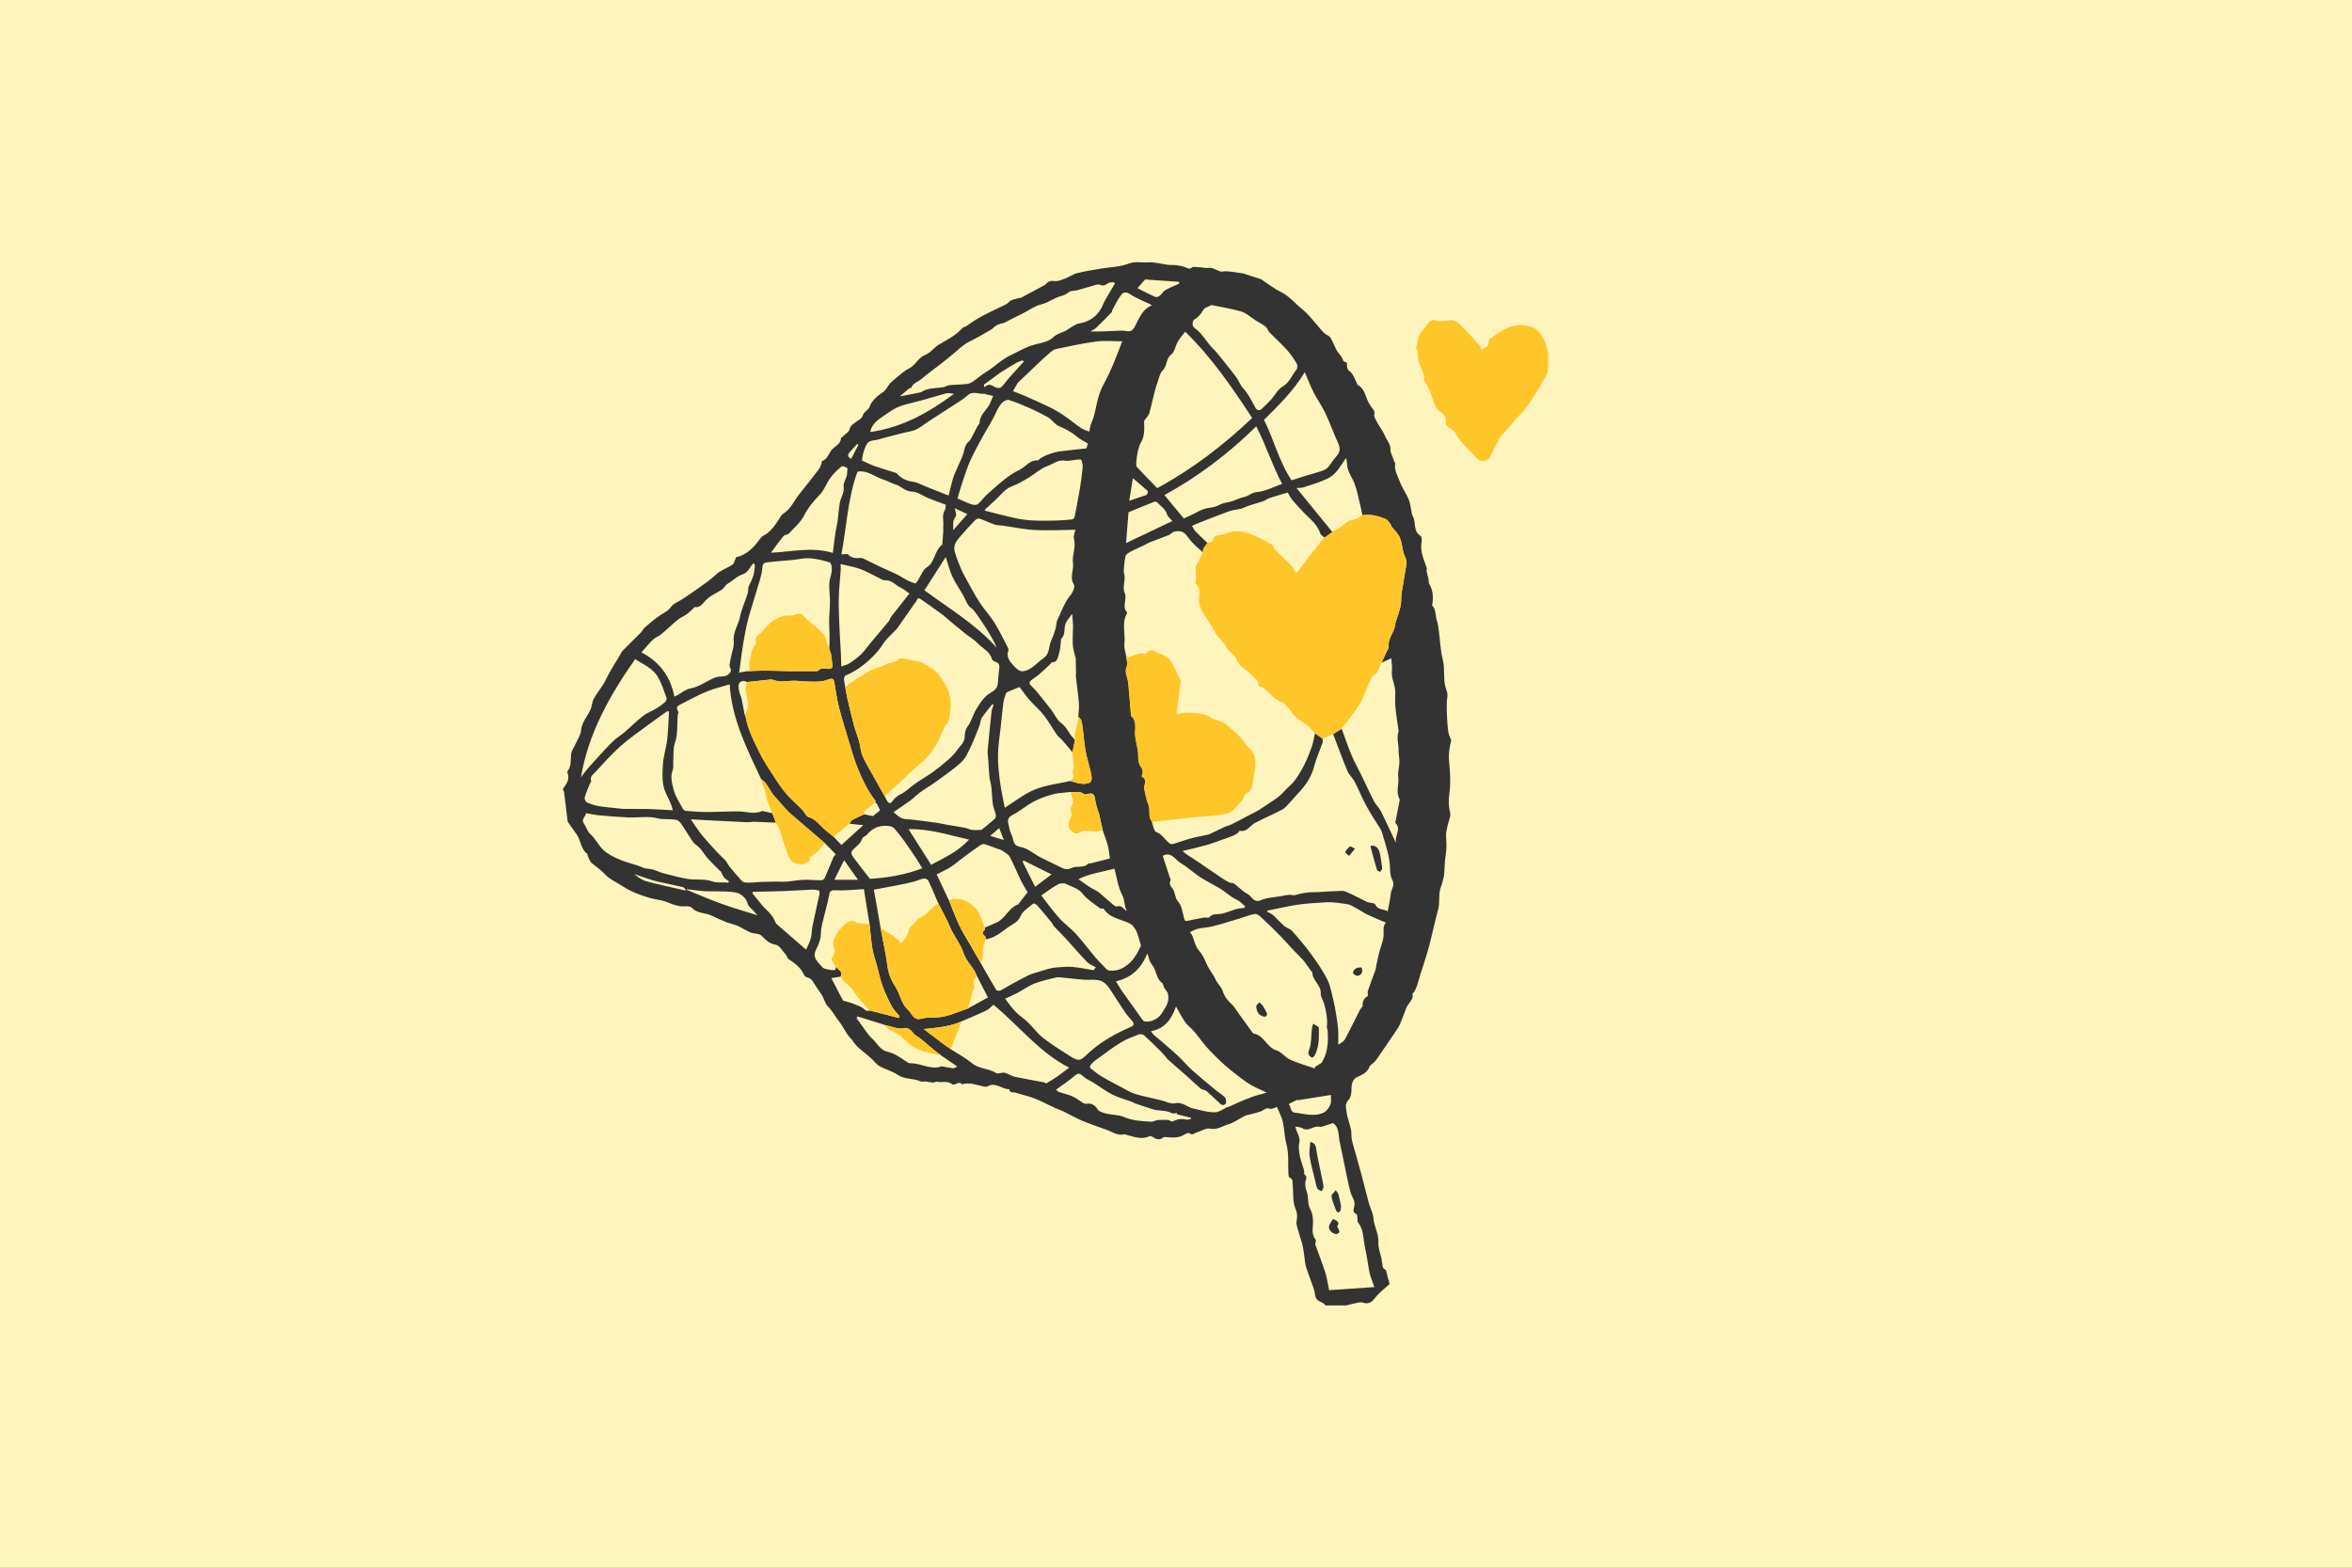 <svg fill="none" height="560" viewBox="0 0 840 560" width="840" xmlns="http://www.w3.org/2000/svg"><rect x="0" y="0" width="840" height="560" fill="#808080" stroke="none"/><path d="m-.008 0h840.011v560h-840.011z" fill="#fff4bc"/><path d="m473.487 466.349c-.462-.383-.876-.906-1.402-1.115-1.415-.54-2.339-1.289-2.465-2.974-.096-1.223-.622-2.434-1.036-3.627-.714-2.068-1.541-4.119-2.182-6.205-.317-1.049-.348-2.181-.526-3.291-.209-1.385-.336-2.782-.636-4.154-.335-1.48-.906-2.896-1.289-4.358-.383-1.494-1.145-3.105-.875-4.503.27-1.45.27-2.782-.253-3.979-1.288-2.878-.827-5.918-1.145-8.896-.113-1.019.209-2.133-1.175-2.625-.253-.096-.336-.875-.366-1.354-.192-3.532.222-7.224-.701-10.564-.732-2.69-.701-5.36-1.289-7.972-.414-1.829-1.367-3.518-2.099-5.347-.953.383-1.863 1.019-3.2.54-.666-.24-1.75.81-2.691 1.145-1.145.396-2.338.653-3.518.971-.714.192-1.493.27-2.146.605-1.942.971-3.741 2.386-5.791 2.961-2.099.588-3.932 2.116-6.523 1.559-1.432-.318-3.183.892-4.807 1.367-.827.24-1.528 1.193-2.595.253-.253-.222-1.258.161-1.781.492-2.02 1.319-4.215 1.097-6.426.923-.349-.031-.845-.127-1.05.065-1.415 1.21-2.691.666-3.98-.209-.252-.174-.714-.3-.97-.192-2.8 1.32-5.456.24-8.147-.444-.3-.078-.636-.3-.906-.239-2.355.605-4.184-.81-6.191-1.559-2.944-1.097-5.952-2.068-8.848-3.292-2.355-.988-4.567-2.29-6.875-3.404-.941-.445-1.942-.749-2.878-1.176-2.434-1.115-4.79-2.417-7.272-3.388-2.181-.857-4.532-1.306-6.761-2.037-.797-.27-2.134.252-2.243-1.272-2.656.113-4.946-2.721-7.829-.971-.287.174-.762.127-1.127.066-2.608-.51-5.138-1.672-7.894-.81-1.193-1.481-2.578.762-3.675-.114-1.655-1.319-3.579-.365-5.317-.827-.413-.113-.94.348-1.402.318-.875-.048-1.733-.287-2.608-.383-.588-.065-1.306.209-1.781-.031-2.625-1.223-5.695-.635-8.259-2.386-1.955-1.336-4.424-1.911-6.492-3.117-1.211-.701-2.069-1.99-3.153-2.944-1.415-1.241-2.913-2.386-4.328-3.644-.653-.575-1.193-1.289-1.768-1.955-.239-.27-.348-.653-.605-.906-1.972-1.846-2.913-4.441-4.519-6.461-1.354-1.703-2.369-3.692-3.836-5.173-1.145-1.162-1.385-2.451-2.038-3.705-.845-1.607-2.086-3.009-2.991-4.598-.623-1.098-1.241-1.99-2.578-2.26-.444-.096-.988-.575-1.163-1.001-1.097-2.609-3.309-4.072-5.49-5.587-.444-.318-.54-1.097-.941-1.528-1.162-1.289-2.259-3.34-3.644-3.566-2.403-.383-3.549-1.816-5.077-3.261-.858-.81-2.608-.606-3.866-1.098-1.481-.605-2.831-1.528-4.28-2.229-.828-.396-1.733-.636-2.626-.923-.509-.174-1.067-.253-1.559-.462-1.863-.779-3.723-1.558-5.521-2.434-2.242-1.097-5.029-.683-6.936-2.751-.479-.51-1.637-.654-2.434-.575-2.403.222-4.454-.684-6.605-1.541-1.798-.714-3.819-.845-5.695-1.355-3.627-1.001-7.128-2.338-10.294-4.423-2.02-1.32-4.406-2.308-5.965-4.028-1.45-1.589-3.152-2.704-4.741-4.027-.732-.623-1.067-1.733-1.542-2.643-.095-.192.031-.588-.095-.667-2.339-1.685-2.278-4.676-3.723-6.827-1.037-1.541-2.164-3.022-3.201-4.55-.191-.287-.191-.714-.222-1.08-.413-3.326-.809-6.636-1.223-9.962 0-.078-.192-.126-.301-.192v-.762c1.289-1.654 2.434-3.357 1.559-5.634-.065-.161-.078-.444 0-.557 1.498-1.829 1.05-4.028 1.306-6.126.144-1.241 1.05-2.404 1.577-3.61.701-1.607 1.828-3.183 1.972-4.837.253-3.022 2.325-5.012 3.422-7.542.51-1.175.479-2.595 1.08-3.705 1.037-1.894 2.417-3.579 3.549-5.425.858-1.416 1.498-2.961 2.325-4.394 1.097-1.911 2.277-3.77 3.422-5.664.349-.575.588-1.259 1.05-1.733 2.133-2.182 4.328-4.298 6.474-6.462.575-.575.906-1.385 1.511-1.911 1.733-1.481 3.453-2.992 5.347-4.25 1.463-.971 2.991-1.624 4.089-3.196.779-1.115 2.416-1.637 3.644-2.451 1.45-.954 2.913-1.877 4.328-2.913 2.673-1.942 5.521-3.705 7.877-5.983 1.798-1.72 4.071-2.277 5.965-3.614.666-.479.844-1.672 1.289-2.625 3.657-.81 6.269-3.357 8.464-6.475.366-.509.875-1.019 1.432-1.306 2.548-1.271 3.897-3.597 5.426-5.808.444-.654.797-1.511 1.415-1.894 2.8-1.686 3.945-4.712 5.856-7.08 2.369-2.944 4.711-5.905 6.984-8.909.462-.605.666-1.415.954-2.146.095-.222 0-.684.113-.715 1.863-.605 2.325-2.416 3.292-3.77 1.097-1.542 3.435-2.099 3.531-4.472 0-.192.509-.318.683-.54.78-1.036 2.212-1.384 2.5-3.009.126-.779 1.223-1.48 1.99-2.085 1.018-.797 2.259-1.128 2.721-2.704.318-1.049 1.911-1.702 2.29-2.752.923-2.577 2.913-3.979 4.981-5.442.875-.623 1.385-1.768 2.308-2.992.749-.666 1.829-1.685 2.991-2.608 1.224-.988 2.434-2.051 3.836-2.739 2.325-1.145 3.327-3.884 5.682-4.789 2.086-.797 3.214-2.704 4.947-3.706 2.991-1.733 6.048-3.278 8.399-5.886.335-.384.988-.445 1.45-.749 1.114-.714 2.181-1.542 3.309-2.23 1.367-.827 2.769-1.606 4.202-2.325 2.242-1.128 4.532-2.146 6.779-3.278.605-.301 1.001-1.019 1.624-1.307.81-.383 1.72-.54 2.578-.779.413-.113.857-.113 1.223-.3 2.722-1.433 5.443-2.896 8.147-4.376.365-.192.635-.54.953-.828.749-.683 1.45-.827 2.561-.653 1.193.192 2.577-.413 3.801-.858 1.511-.557 2.865-1.589 4.393-1.972 2.8-.714 5.682-1.128 8.543-1.624 3.292-.557 6.779-.588 9.818-1.768 2.386-.923 4.568-.287 6.81-.461 2.404-.192 4.868.588 7.32.892.94.113 1.894-0 2.83.113 1.145.161 2.307.348 3.357.779.857.366 1.48.779 2.403 0 .414-.335 1.337-.048 2.038-.065 1.319-.03 2.547.444 3.98.24 1.288-.192 2.721.923 4.136 1.319.54.161 1.176-.126 1.781-.096.892.03 1.768.126 2.656.24.988.126 1.99.287 2.974.444.252.03.509.048.749.126 2.05.653 4.106 1.306 6.143 1.99.397.126.714.479 1.08.701 2.038 1.319 3.98 2.865 6.157 3.915 3.009 1.463 5.011 4.075 7.541 6.078 1.877 1.493 3.405 3.453 5.012 5.281 1.367 1.559 2.434 3.327 4.441 4.298.749.366 1.128 1.559 1.607 2.417.461.844.749 1.78 1.223 2.625.762 1.306 2.003 2.29 2.434 3.849.079.318.827.462 1.272.684.126 1.145-.24 2.212 1.145 3.2 1.175.845 1.637 2.674 2.416 4.076.113.209.127.557.288.653 2.529 1.306 2.738 4.027 3.849 6.204.335.654.731 1.259 1.162 1.846.558.762 1.241 1.259.941 2.548-.209.857.635 2.037 1.145 2.991.875 1.607 2.051 3.087 2.739 4.759.653 1.607 2.05 2.848 1.894 4.994-.066.858.892 2.369 1.175 3.662.096.431.588.845.527 1.193-.431 2.325.875 4.232 1.576 6.222.797 2.277 2.325 4.28 3.244 6.523.623 1.528.732 3.261 1.08 4.902.078.335.161.701.335.989 1.32 2.181.018 5.36 2.752 7.066.462.288.557 1.542.414 2.291-.588 3.357.857 6.235 1.863 9.244.127.365-.239.892-.03 1.24.209.858.431 1.72.622 2.596.127.587 0 1.306.288 1.798 1.367 2.355 1.511 4.868 1.08 7.463 0 .048-.127.126-.114.143 1.59 1.607 1.163 3.85 1.816 5.744.366 1.066.492 2.229.636 3.357.461 3.435.557 6.953 1.402 10.293.845 3.326.126 6.731 1.001 9.992.222.828.636 1.638.684 2.465.065.971-.222 1.972-.24 2.961-.03 1.654 0 3.291.079 4.946.078 1.768.191 3.549.431 5.299.161 1.097.575 2.147 1.097 3.165-.666 2.548-1.036 5.125-.749 7.938.383 3.657.557 7.432.079 11.059-.318 2.404-.349 4.472.252 6.828.366 1.415-.605 3.182-.923 4.807-.239 1.175-.588 2.386-.527 3.566.144 2.26.288 4.441-.113 6.731-.444 2.53-.335 5.138-.623 7.589-.335 1.241-.54 2.53-1.019 3.706-1.114 2.739-.3 5.665-1.097 8.447-.94 3.278-1.624 6.635-2.451 9.945-.462 1.894-.941 3.801-1.498 5.664-.731 2.452-1.576 4.886-2.338 7.32-.444 1.432-.797 2.913-1.289 4.345-.253.749-.666 1.45-1.049 2.147-.114.209-.575.383-.54.479.492 1.719-.714 2.704-1.529 3.914-.605.893-.923 1.99-1.336 3.009-.575 1.402-1.067 2.83-1.672 4.214-.288.667-.714 1.289-1.128 1.895-2.434 3.614-4.885 7.223-7.367 10.802-.348.51-.941.875-1.402 1.319-.301.288-.762.527-.875.876-.714 2.229-2.691 2.943-4.52 3.818-1.432.684-1.955 2.417-1.911 4.028.047 1.384-.222 3.213-1.098 4.119-1.402 1.415-.81 2.895-.666 4.202.24 2.146 1.128 4.214 1.576 6.365.253 1.163.048 2.434.301 3.614.396 1.864 1.001 3.675 1.511 5.504.666 2.403 1.354 4.807 1.99 7.223.844 3.214 1.672 6.427 2.499 9.64.479 1.894 1.606 3.884 1.702 5.552.174 3.039 1.955 5.599 1.768 8.704-.126 2.003.762 4.071 1.176 6.109.048.27-.031.587.065.827.396.94-.126 2.212 1.21 2.847.414.192.479 1.128.653 1.751.288.988.54 1.99.906 3.405-1.624 1.511-3.74 3.056-5.281 5.059-.954 1.224-1.781 1.894-3.244 1.798-.684-.047-1.385-.431-2.038-.335-1.685.27-3.357.732-5.029 1.115h-7.254l.031.03zm-228.962-148.311h.557c-.413-.396-.762-1.049-1.241-1.162-3.022-.732-6.096-1.289-9.135-2.003-1.511-.348-2.991-.875-4.471-1.354-1.259-.414-2.513-.875-3.754-1.306 1.385 1.127 2.831 2.194 4.455 2.625 4.489 1.21 9.052 2.147 13.589 3.2zm157.393 7.063.527.366c-.079-.223-.174-.445-.253-.667-.762-1.528-.431-3.23-1.337-4.915-1.51-2.848-1.941-6.283-2.847-9.579-4.202 1.127-8.674 1.671-12.871 3.74.988.701 1.685 1.21 2.386 1.685.762.527 1.511 1.049 2.308 1.528.845.509 1.798.875 2.577 1.48 1.337 1.05 2.548 2.26 3.867 3.327.845.684 2.003 1.942 2.625 1.733 1.638-.54 2.117.653 3.009 1.306h.018zm-86.046 40.972c-3.201-1.001-6.414-2.003-9.61-2.991-.113.209-.239.431-.348.636.431.605.844 1.223 1.306 1.815 1.432 1.877 2.643 3.993 4.358 5.552 1.733 1.576 2.722 3.993 5.378 4.615 2.434.557 4.519 1.972 6.557 3.405.492.348 1.128.749 1.685.732 3.74-.096 7.206 2.481 11.06 1.084.113-.031.252 0 .383.03 1.258.222 2.499.51 3.753.653.383.048.797-.318 1.511-.622-2.134-1.463-3.932-2.691-5.73-3.915-.845-.636-1.703-1.258-2.53-1.924-2.164-1.751-4.167-3.771-6.522-5.221-1.433-.892-1.847-3.165-4.568-2.625-2.068.413-4.441-.732-6.683-1.193zm69.243-109.994c.079-1.624.336-3.261.209-4.885-.252-3.166-.731-6.318-1.08-9.483-.047-.432.066-.893.048-1.32-.017-1.781-.065-3.566-.095-5.329 0-.048-.096-.079-.114-.144-.335-1.559-.857-3.105-.953-4.676-.126-2.182.096-4.359.096-6.557 0-1.272-.175-2.53-.301-4.394-1.036 1.463-1.955 2.369-2.368 3.47-.667 1.781.065 3.993-1.625 5.504-.095.078.031.366 0 .557-.239 1.637-.252 3.357-.779 4.903-.396 1.193-.557 3.022-2.626 2.848-.065 0-.113.365-.239.479-1.402 1.319-2.782 2.656-4.25 3.914-.923.797-2.02 1.402-2.943 2.195-.27.239-.479 1.018-.3 1.24.779.971 1.767 1.781 2.56 2.752 1.768 2.147 3.483 4.328 5.172 6.523 1.146 1.511 1.925 3.452 3.375 4.519s2.229 2.386 3.104 3.788c.527.845 1.272 1.559 1.912 2.338-.287 1.481-.588 2.944-.875 4.424-1.241-1.48-2.465-2.974-3.74-4.424-.558-.635-1.337-1.127-1.816-1.815-1.589-2.308-2.961-4.79-4.676-7.002-1.542-1.972-3.519-3.627-5.173-5.521-1.354-1.541-2.499-3.244-3.518-4.567-1.559.636-2.944 1.175-4.298 1.768-.27.113-.54.413-.622.683-.336 1.067-.715 2.134-.858 3.214-.366 2.69-.605 5.394-.893 8.098-.366 3.47-.953 6.923-1.019 10.407-.065 3.213.301 6.444.714 9.644.414 3.2 1.146 6.348 1.703 9.309 3.483-2.164 6.875-4.933 10.755-6.509 3.992-1.624 8.447-2.086 12.714-3.057 1.432.366 2.847.923 4.31 1.019 1.019.065 2.56-.174 2.991-.845.492-.779.175-2.212-.065-3.309-.54-2.56-1.402-5.042-1.863-7.62-.492-2.69-.654-5.425-1.002-8.146-.126-.989-.287-1.973-.588-2.913-.126-.431-.635-.732-.971-1.097l-.017.017zm-84.87 92.761c-1.193.191-2.386.396-3.34.557.366.714.797 1.559 1.241 2.403.953 1.829 1.894 3.675 2.865 5.491.096.174.431.239.653.3.971.301 1.99.51 2.913.893 1.463.623 3.165 1.084 4.232 2.146.78.78 1.176.414 1.816.349.714.174 1.45.335 2.164.527 2.721.701 5.443 1.415 8.164 2.116.113-.209.239-.396.348-.605-.953-1.163-2.099-2.212-2.8-3.519-1.24-2.307-2.386-4.693-3.261-7.158-.905-2.499-1.45-5.138-2.146-7.715-.51-1.877-1.193-3.741-1.511-5.648-.479-2.926-.701-5.904-1.037-8.847-.683-4.215-1.367-8.434-2.02-12.505-3.74.174-6.953.574-10.149.396-1.829-.096-2.069.462-2.325 1.99-.397 2.416-1.176 4.789-1.72 7.193-.479 2.051-1.145 4.136-1.163 6.205 0 1.685-.479 3.008-1.114 4.488-.654 1.481-1.751 3.088-.667 4.79.667 1.067 1.59 1.99 2.434 2.944.479.557 4.028 1.21 4.502.779.192-.174.114-.666.144-1.019.923.971 2.626 1.541 1.781 3.435v.018zm-4.119-117.157h.048c.03-1.528.113-3.039.095-4.567 0-1.895-.174-3.802-.143-5.696.03-2.181.3-4.358.3-6.54 0-2.181-.348-4.28-.252-6.413.078-1.59.779-3.153.905-4.759.079-.941-.191-2.608-.67-2.77-2.325-.748-4.759-1.354-7.193-1.511-2.099-.143-4.25.414-6.379.623-2.926.288-5.87.444-8.782.827-.78.114-1.686.161-1.781 1.816-.174 2.752-1.241 5.443-2.003 8.147-1.019 3.531-2.212 7.019-3.135 10.563-.762 2.943-1.289 5.952-1.781 8.943-.527 3.231-.906 6.492-1.337 9.736-.078.096-.161.192-.239.3.126-.047.27-.095.396-.161.845-.143 1.685-.287 2.53-.444 2.038-.095 4.058-.252 6.096-.252 2.878 0 5.743.161 8.625.191 3.327.031 6.653 0 9.993 0 .3 0 .701-.048.858-.239.683-.858 1.48-.684 2.451-.653.953.03 2.878.666 2.482-1.672-.192-1.163-.318-2.339-.462-3.518-.222-.654-.431-1.307-.653-1.973l.031.018zm42.753 89.852c1.223 3.009 2.325 6.095 3.723 9.021 1.24 2.596 2.799 5.012 4.232 7.511 1.114 1.955 2.26 3.915 3.374 5.87 1.864 3.244 3.693 6.522 5.617 9.723.161.269 1.115.348 1.498.143 1.99-1.036 3.884-2.26 5.887-3.279 2.212-1.114 4.249-2.464 6.81-3.104 2.416-.605 4.724-1.702 7.301-1.829 1.829-.095 3.675-.365 5.491-.209 2.595.222 5.155.762 7.715 1.176.288-.335.575-.666.845-1.019-1.08-.636-2.355-1.08-3.183-1.955-2.721-2.817-5.251-5.808-7.894-8.686-1.21-1.32-2.529-2.548-3.753-3.867-.444-.479-.684-1.128-1.097-1.637-1.624-1.99-3.231-3.98-4.933-5.904-.349-.396-1.32-.876-1.498-.732-1.624 1.402-3.771 2.656-4.52 4.472-.906 2.181-2.865 2.878-4.297 3.884-2.482 1.733-4.868 3.979-8.13 4.406-.095-.396-.078-.988-.335-1.162-1.175-.81-.892-1.498 0-2.278.126-.095 0-.479 0-.714 1.511-.653 3.039-1.306 4.533-1.989.335-.144.622-.397.923-.623 2.308-1.703 3.501-4.663 6.414-5.695.161-.048.239-.288.365-.431 1.037-1.32 2.051-2.643 3.039-3.915-.701-1.193-1.637-2.643-2.403-4.184-1.367-2.8-2.499-5.73-3.993-8.465-.527-.953-1.768-1.558-2.738-2.242-.445-.3-1.037-.414-1.559-.605-1.576-.575-3.135-1.224-4.742-1.685-.444-.126-1.115.126-1.541.431-2.116 1.463-4.185 2.974-6.235 4.502-1.415 1.049-2.722 2.26-4.215 3.2-1.607 1.019-3.357 1.816-5.042 2.691 1.511 3.231 2.913 6.192 4.297 9.166l.048.017zm54.91-25.045c-.431-1.973-.858-3.963-1.307-5.935 0-.048-.113-.078-.126-.143-.431-1.529-1.001-3.057-1.223-4.616-.318-2.308-.78-2.704-3.087-2.099-.27.066-.667.144-.828 0-1.48-1.258-3.243-.622-4.902-.81-1.115.127-2.212.24-3.327.366-.431.048-.875 0-1.306.113-3.723.797-7.272 2.051-10.485 4.154-1.894 1.241-3.692 2.656-5.695 3.662-2.243 1.115-1.367 2.769-1.097 4.328.161.989.509 1.973.94 2.878.749 1.576.222 3.692 3.183 4.167 2.512.414 4.711 2.513 7.128 3.723 2.146 1.067 4.328 2.147 6.461 3.183 1.798.875 2.769 1.493 4.694.557 1.781-.875 4.215.253 5.869-1.541.161-.174.623 0 .923-.079 2.369-.605 4.742-1.223 6.81-1.75-.318-1.925-.413-3.34-.779-4.676-.51-1.846-1.211-3.662-1.846-5.473zm-50.421 68.386c-4.202 1.846-8.734 2.229-13.463 2.721 2.369 1.798 4.454 3.422 6.57 4.994 1.002.749 2.038 1.463 3.07 2.182 2.547 1.654 5.268 3.104 7.607 5.029 2.56 2.116 5.982 1.768 8.625 3.518.558.366 1.672-.113 2.53-.161.348 0 .731.065 1.067.209 1.036.413 2.02 1.066 3.104 1.289 3.483.731 7.002 1.319 10.502 1.989.253.048.575.431.701.349 1.259-.732 2.513-1.494 3.723-2.325 1.367-.954 2.674-1.973 4.441-3.292-10.706-5.443-17.869-14.939-27.048-22.467-.701.574-1.528 1.558-2.595 2.068-2.895 1.402-5.869 2.595-8.83 3.866v.031zm-48.832-63.723c-1.288-1.115-2.577-2.229-3.866-3.339-2.608-2.243-5.221-4.472-7.829-6.715-.622-.54-1.258-1.066-1.798-1.672-1.511-1.672-2.991-3.374-4.472-5.059-.318-.366-.635-.749-.905-1.145-.732-1.128-1.385-2.325-2.182-3.423-.431-.574-1.08-.988-1.637-1.463-5.107-10.868-10.533-21.622-11.251-33.875-2.721.828-5.443 1.45-7.986 2.482-3.069 1.259-6.013 2.83-8.973 4.376-1.05.557-2.704 1.002-1.385 2.865.192.27-.161.875-.192 1.319-.317 3.34.127 6.697-1.049 10.024-.653 1.863-.414 4.027-.557 6.06-.079 1.193.161 2.482-.222 3.549-.941 2.53-.161 4.964.444 7.241.605 2.325 2.085 4.406 3.231 6.57.174.318.653.667 1.001.702 2.369.191 4.759.413 7.128.413 3.849 0 7.715-.239 11.569-.222 2.83 0 5.664 1.145 8.495-.078.161-.066.365-.018.557.017 1.067.222 2.116.462 3.183.701l1.258 3.374c-2.547-.113-5.077-.239-7.62-.317-.779-.018-1.541.174-2.325.161-1.463-.018-2.913-.126-4.376-.192-3.213-.161-6.426-.3-9.657-.479-2.003-.096-4.01-.222-6.414-.365 1.498 2.133 2.608 3.931 3.932 5.551 1.829 2.242 3.819 4.376 5.778 6.509.845.923 1.829 1.703 2.656 2.643.623.715 1.001 1.638 1.607 2.369 1.354 1.655 2.769 3.279 4.201 4.868.288.318.797.588 1.224.636.94.095 1.894.047 2.847 0 .941-.031 1.864-.175 2.8-.209 1.768-.066 3.531-.096 5.317-.114 1.319 0 2.643.114 3.962 0 1.972-.143 3.914-.574 5.887-.635 2.146-.079 4.297.174 6.444.161.413 0 1.036-.462 1.21-.875 1.08-2.452 2.051-4.964 3.118-7.433.174-.396.605-.683.827-.923-1.289-1.337-2.626-2.704-3.962-4.071l-.018.017zm40.542 21.466c-1.163-2.691-2.278-5.408-3.532-8.068-.209-.431-1.127-.828-1.637-.732-1.193.209-2.307.797-3.483 1.097-1.637.432-3.292.797-4.964 1.115-3.117.623-6.235 1.176-9.37 1.768.575 3.2 1.08 6.03 1.576 8.861.288 1.624.558 3.243.828 4.867.857 4.629 1.876 9.227 2.512 13.89.366 2.691 1.463 5.029 2.83 7.145 1.703 2.608 1.955 5.904 4.489 8.212 1.511 1.367 1.864 3.915 4.838 3.087 1.432-.396 3.008-.396 4.519-.383 4.346 0 8.116-1.942 12.079-3.279 2.355-1.306 4.724-2.595 7.079-3.897-1.319-2.56-2.673-5.172-4.01-7.78-1.066-2.944-3.692-4.916-4.693-8.003-.893-2.77-2.752-5.221-4.137-7.846-.588-1.128-1.001-2.356-1.576-3.501-1.097-2.195-2.229-4.376-3.357-6.557h.017zm-19.124-38.173c.383.701.701 1.433 1.176 2.068.192.253.953.432 1.036.336.989-1.289 1.925-2.417 3.531-3.166 1.925-.905 3.471-2.595 5.251-3.818 2.003-1.402 4.154-2.595 6.144-4.028 1.973-1.432 3.884-2.974 5.713-4.58 1.114-.989 2.164-2.099 3.022-3.31 1.036-1.449 2.608-2.642 2.69-4.645.066-1.368.127-2.53 1.08-3.819 1.385-1.846 1.912-4.311 3.153-6.283 1.354-2.164 2.673-4.406 5.077-5.743 1.288-.714 2.464-1.72 2.56-3.47.078-1.511.222-3.009.413-4.503.175-1.336.414-2.625-1.367-3.117-.444-.126-1.049-.492-1.145-.875-.749-2.896-3.531-3.945-5.316-5.887-1.163-1.258-2.77-2.099-4.119-3.183-2.182-1.75-4.311-3.548-6.462-5.329-.588-.492-1.128-1.05-1.75-1.511-2.513-1.816-5.029-3.627-7.572-5.395-.575-.396-1.306-.971-1.672.318-.113.383-.492.683-.749 1.049-2.038 2.926-4.058 5.857-6.109 8.769-.27.384-.653.701-.971 1.037-1.415 1.528-3.087 2.913-4.184 4.646-1.241 1.972-2.674 3.613-4.393 5.233-2.739 2.608-5.648 4.677-9.101 6.109-.287.113-.478.845-.461 1.259.065.971.3 1.941.461 2.912.24 1.307.445 2.626.732 3.915.749 3.183 1.48 6.379 2.325 9.548.527 1.973 1.319 3.884 1.877 5.857.479 1.719.54 3.596 1.241 5.203 1.162 2.625 2.69 5.077 4.071 7.589 1.258 2.29 2.547 4.568 3.818 6.84v-.017zm-3.422 2.164c.065-.161.253-.413.192-.479-2.691-3.326-4.503-7.175-6.144-11.042-1.498-3.518-2.482-7.254-3.614-10.916-1.193-3.883-2.404-7.78-3.388-11.725-.701-2.77-1.097-5.6-1.558-8.434-.24-1.433-.684-1.912-2.243-1.272-1.336.54-2.878.732-4.345.762-2.26.048-4.55-.126-6.81-.3-2.817-.222-5.682.779-8.482-.348-.54-.222-1.258-.079-1.894-.018-2.512.253-5.011.527-7.511.797-1.08-.749-2.355-.252-2.752.462-.431.762-.113 2.02.066 3.039.126.779.574 1.498.749 2.277.413 1.925.762 3.884 1.127 5.822.114.161.301.3.318.461.732 4.772 2.992 8.974 5.06 13.206 1.48 3.039 3.405 5.869 5.251 8.721 1.319 2.051 2.704 4.119 4.297 5.965 1.751 2.021 3.819 3.771 5.696 5.696.809.827 1.319 2.325 2.242 2.577 1.972.575 3.152 1.864 4.472 3.231 1.354 1.402 2.96 2.547 4.454 3.801.94.989 1.894 1.973 2.8 2.944 2.481-2.26 4.981-4.533 7.798-7.08-1.99-.209-3.423-.349-4.868-.492.287-.462.461-1.097.875-1.337 1.402-.762 2.896-1.384 4.345-2.051 1.098.24 2.212.462 3.088.636 1.001-.797 1.894-1.511 2.56-2.038-.383-.827-.684-1.541-1.05-2.212-.143-.27-.478-.431-.731-.635zm98.839 6.936c.348 1.098.54 2.278 1.097 3.244.318.558 1.337.666 1.863 1.145 1.163 1.067 2.182 2.291 3.34 3.34.301.27.989.3 1.415.174 2.134-.623 4.215-1.432 6.366-2.003 2.038-.557 4.119-.892 6.191-1.354.288-.065.558-.239.828-.366 1.589-.762 3.152-1.541 4.759-2.277.875-.396 1.846-.588 2.704-1.019 1.911-.953 3.788-1.99 5.682-2.991 1.672-.893 3.453-1.624 4.964-2.721 2.738-1.973 5.821-3.471 8.098-6.079 1.193-1.367 2.722-2.482 3.801-3.932 1.289-1.732 2.387-3.627 3.357-5.568 1.037-2.069 1.894-4.215 2.656-6.397.54-1.558.78-3.213 1.163-4.82.906.636 1.798 1.272 2.704 1.907 0 .51.126 1.067-.031 1.511-.971 2.77-2.229 5.456-2.943 8.291-1.036 4.106-3.357 7.302-6.222 10.232-.906.923-1.685 1.959-2.578 2.895-.827.858-1.624 1.894-2.656 2.434-3.213 1.703-6.587 3.105-9.801 4.82-1.768.941-2.782 3.357-5.377 2.722-.113-.031-.318.509-.54.683-.527.396-1.08.797-1.685 1.05-1.176.492-2.404.923-3.614 1.336-2.051.714-4.089 1.511-6.174 2.099-2.769.779-5.586 1.402-8.386 2.086 1.306 1.258 2.656 1.989 3.962 2.817 1.655 1.067 3.261 2.229 4.885 3.339 1.877 1.289 3.754 2.578 5.665 3.836.732.479 1.48.941 2.277 1.289.492.222 1.211.048 1.607.348 1.607 1.193 2.991 2.8 4.742 3.675 1.558.78 2.164 3.423 4.933 2.23 2.133-.923 4.628-.971 6.971-1.385 1.019-.192 2.051-.414 3.087-.509.666-.066 1.415.317 2.02.126 2.386-.732 4.807-1.128 7.319-1.067 1.259.031 2.513-.143 3.771-.209 1.128-.065 2.26-.126 3.388-.143 1.193 0 2.529-.288 3.566.126 2.608 1.067 5.077 2.499 7.654 3.692.954.444 2.704.318 2.961.923.906 2.099 2.974 1.48 4.441 2.465.396-2.182.923-4.263 1.128-6.379.144-1.59 1.576-2.944.54-4.79-.623-1.114-.797-2.595-.81-3.914-.065-4.568-1.672-8.769-2.878-13.08-.113-.396-.27-.779-.492-1.128-1.685-2.752-3.501-5.425-5.042-8.259-1.542-2.831-2.739-5.857-4.215-8.704-.714-1.385-2.038-2.5-2.625-3.932-1.816-4.328-3.405-8.735-5.077-13.111 1.018-.635 2.037-1.271 3.056-1.907 1.128 3.087 2.164 6.222 3.436 9.244 1.114 2.643 2.547 5.156 3.801 7.751 1.432 2.943 2.769 5.952 4.28 8.847.666 1.289 1.846 2.338 2.499 3.645 1.781 3.548 3.422 7.175 5.377 11.347-.605-2.739 2.038-4.903-.222-7.207-.078-.078 0-.365.048-.539.462-2.339.923-4.677 1.368-7.019.065-.288.209-.667.095-.876-1.463-2.608-.126-5.394-.492-8.081-.222-1.685.383-3.47.431-5.22.031-1.368-.348-2.739-.3-4.106.065-2.26-.827-4.52-.031-6.762.031-.114 0-.253 0-.383-.383-2.8-.844-5.587-1.114-8.4-.174-1.828-.031-3.692-.048-5.538-.018-2.512-1.511-4.79-1.211-7.398.162-1.415-.113-2.878-.191-4.471-1.115.492-2.308 1.019-3.483 1.541.605-1.306 1.21-2.626 1.815-3.932.288-.623.828-1.271.749-1.863-.383-3.166 2.386-5.408 2.386-8.447 0-.048.066-.114.096-.161.684-2.356 1.685-4.664 1.925-7.067.113-1.145 0-2.386.222-3.597.539-3.039 1.049-6.078 1.528-9.135.126-.779.27-1.606.113-2.338-.252-1.145-.953-2.194-1.162-3.357-.906-5.042-.858-5.042-4.137-8.752-.113-.113 0-.396-.113-.526-.623-.749-1.128-1.781-1.925-2.117-2.643-1.114-5.394-1.876-8.338-1.367-.27-1.271-.509-2.547-.827-3.801-.653-2.595-1.097-5.282-2.099-7.763-.892-2.212-2.464-4.137-2.56-6.667-.03-.653-.174-1.306-.287-2.194-.349.414-.527.588-.653.797-1.672 2.482-3.201 5.203-5.983 6.522-2.739 1.289-5.682 2.164-8.543 3.118-.731.252-1.589.174-2.577.27 4.489 5.521 8.638 10.628 12.809 15.736-.94.666-1.894 1.336-2.83 2.002-.54-.539-1.354-.988-1.559-1.637-1.21-3.657-4.423-5.634-6.779-8.338-1.036-1.193-2.181-2.29-3.165-3.518-.667-.845-1.146-1.846-1.625-2.643-2.481.749-4.532 1.319-6.557 1.99-.749.252-1.384.845-2.133 1.097-1.672.575-3.388 1.002-5.077 1.559-.971.318-1.877.858-2.878 1.128-1.402.383-2.913.413-4.263.905-3.849 1.385-7.655 2.926-11.473 4.424-.623.24-1.211.54-1.816.81.414.666.714 1.415 1.241 1.955 1.385 1.45 2.878 2.8 4.328 4.202-.623 1.097-1.846 1.924-1.559 3.435-1.72-1.672-3.705-3.165-5.077-5.077-1.336-1.863-2.368-3.022-4.994-2.512-1.127.222-1.463.971-2.229 1.289-2.164.875-4.376 1.624-6.54 2.482-.845.335-1.637.827-2.464 1.223-1.542.731-3.135 1.402-4.629 2.212-.714.383-1.654.954-1.816 1.589-.413 1.685-.509 3.453-.622 5.203-.048.78.318 1.576.318 2.369 0 1.877-.732 4.041-.018 5.538 1.097 2.339-1.127 4.868.858 6.924.113.113-.113.574-.239.844-1.655 3.388-.27 6.984-.701 10.472-.192 1.528.461 3.152.714 4.724.113 1.067.622 2.325.239 3.153-1.036 2.242.301 4.118.492 6.174.348 3.722.636 7.445.954 11.168 0 .174-.048.431.048.509 1.955 1.607 1.449 4.202 1.415 5.965-.066 2.961 1.241 5.6 1.114 8.513-.065 1.289.288 2.865 1.037 3.849.953 1.258.557 2.194.161 3.309 1.066.492 1.432 1.193 1.241 2.386-.114.684-.397 1.415-.27 2.051.383 1.877.701 3.836 1.463 5.569.875 2.003-.301 4.358 1.319 6.144h-.113zm-27.288-104.316c-5.011.065-9.77.349-14.512.096-3.897-.209-7.75-1.049-11.63-1.589-.845-.113-1.75-.031-2.53-.301-1.894-.653-3.692-1.528-5.586-2.181-.414-.144-1.176.174-1.528.527-1.72 1.767-3.375 3.579-4.994 5.442-1.433 1.638-3.009 3.327-2.339 5.761.54 1.959 1.289 3.866 2.069 5.743.587 1.45 1.319 2.83 2.085 4.202 1.542 2.782 3.039 5.634 4.772 8.29 1.607 2.482 3.693 4.663 5.251 7.158 1.781 2.848 3.214 5.917 4.773 8.896.161.317.348.779.239 1.049-.971 2.499.653 4.119 2.051 5.682.749.845 2.003 1.864 2.943 1.781 3.231-.27 5.125-3.057 7.62-4.742 2.147-1.463 1.72-4.136 2.643-6.174.605-1.319 1.115-2.704 1.528-4.106.366-1.21.288-2.595.845-3.675 1.45-2.878 2.434-6.013 4.598-8.56.797-.953 1.624-2.991 1.162-3.705-1.685-2.626.048-5.173-.335-7.733-.413-2.83 1.193-5.665.335-8.656-.287-1.036.366-2.338.54-3.2zm40.907 143.76c.318.462.636.81.81 1.224.732 1.702 1.05 3.74 2.195 5.042 1.367 1.541 2.146 3.231 2.926 5.042.701 1.624 1.798 3.057 2.704 4.581.317.54.526 1.162.875 1.702.714 1.145 1.768 2.147 2.164 3.388.622 1.942 1.702 3.387 3.183 4.711.762.683 1.306 1.607 1.924 2.451.462.605.858 1.241 1.306 1.864 1.498 2.068 3.009 4.136 4.52 6.204 3.836.462 4.724 4.934 8.273 6 1.798.54 3.104 2.513 4.868 3.309 2.847 1.289 5.887 2.134 8.847 3.166.031-.192.048-.383.079-.575.797-.492 1.606-.988 2.325-1.432.413-.81.953-1.672 1.289-2.608 1.036-2.944 1.097-6.013.875-9.087-.031-.349-.301-.684-.27-1.019.287-2.974-.222-5.857-1.067-8.674-.335-1.128-1.193-2.242-1.115-3.309.223-3.104-3.056-4.694-3.008-7.637 0-.126-.27-.253-.383-.414-.701-.953-1.402-1.924-2.086-2.895-.209-.288-.383-.623-.636-.875-1.271-1.32-2.56-2.626-3.818-3.963-1.542-1.637-3.009-3.339-4.581-4.933-2.051-2.085-4.154-4.154-6.3-6.144-.762-.701-1.816-1.75-2.595-1.637-2.038.288-3.993 1.163-6 1.751-3.039.905-6.061 1.876-9.135 2.656-1.733.444-3.579.492-5.33.875-.971.222-1.876.779-2.847 1.21v.018zm-17.821-174.404c-.3.953-.666 1.894-.858 2.865-.239 1.21-.396 2.434-.492 3.662-.048.557-.126 1.336.192 1.685 2.451 2.643 4.994 5.22 7.289 7.572 12.696-6.889 23.66-15.37 33.905-25.058-7.097-10.82-14.382-21.562-23.913-30.819-.827 1.084-1.894 2.242-2.673 3.566-.858 1.463-1.067 3.627-2.277 4.533-2.051 1.528-1.385 4.153-3.166 5.808-.953.893-1.319 2.926-1.863 4.454-1.224 3.471-1.829 7.159-2.831 10.707-.252.893-1.079 1.624-1.876 2.782 0 2.404.461 5.443-1.433 8.243zm-106.685 39.444c1.049 0 2.051-.3 2.404.048 1.175 1.21 2.529 1.354 4.058 1.258.431-.03.923-.03 1.306.144 2.26 1.067 4.472 2.212 6.731 3.279 1.672.796 3.388 1.497 5.077 2.29.828.396 1.607.892 2.417 1.354.635.366 1.258.762 1.924 1.067.81.365 1.637.731 2.5.923.209.048.622-.588.875-.971 1.049-1.607 1.72-3.788 3.183-4.724 3.117-2.003 2.738-6.127 5.538-8.147.096-.078.048-.366.065-.557.114-1.337.24-2.674.318-4.011.048-.683-.065-1.384 0-2.068.192-1.907-.588-3.897.588-5.743.287-.461.209-1.176.3-1.877-2.181-.809-4.214-1.541-6.235-2.355-1.955-.797-3.849-2.308-5.791-2.338-2.577-.048-3.944-2.051-6.095-2.608-.923-.24-1.768-.762-2.656-1.128-1.05-.431-2.147-.749-3.166-1.224-2.434-1.097-4.711-2.69-7.589-2.164-3.501 9.61-3.884 19.729-5.73 29.565h-.018zm110.521 170.281c.509.653.684.989.953 1.224 2.818 2.451 5.683 4.82 8.434 7.336 1.847 1.685 3.436 3.658 5.317 5.347 2.847 2.56 5.821 4.981 8.769 7.433.988.81 2.181 1.415 3.009 2.368.413.479.588 1.864.239 2.23-1.114 1.175-1.972-.066-2.739-.749-1.415-1.224-2.69-2.595-4.119-3.788-.526-.431-1.449-.384-1.972-.81-1.75-1.45-3.374-3.039-5.077-4.55-2.277-2.003-4.567-3.993-6.84-6-.27-.24-.444-.605-.684-.875-.635-.714-1.271-1.45-1.955-2.134-1.876-1.864-3.753-3.723-5.712-5.491-.414-.365-1.337-.557-1.847-.365-2.194.845-4.471 1.637-6.444 2.878-3.165 1.972-6.156 4.262-9.183 6.444-.622.461-1.175 1.049-1.672 1.655-.191.239-.287.923-.143 1.036 1.354 1.067 2.691 2.181 4.167 3.056 2.434 1.45 4.946 2.739 7.445 4.058 1.463.762 2.896 1.703 4.455 2.164 2.96.876 6 1.463 9.004 2.182 1.768.413 3.692 1.493 5.281 1.145 2.643-.588 4.202 1.354 6.349 1.829 2.738.605 5.377 1.511 8.225 1.367.622-.031 1.258-.396 1.846-.666.701-.318 1.337-.749 2.02-1.067.383-.192.827-.24 1.224-.414 1.193-.54 2.368-1.127 3.579-1.637 1.576-.666 3.165-1.319 4.772-1.894 1.049-.366 2.146-.588 3.213-.892.54-.161 1.08-.349 1.463-.462-1.924-.906-3.849-1.685-5.634-2.721-1.589-.923-3.07-2.069-4.533-3.183-1.589-1.211-3.165-2.465-4.676-3.771-1.21-1.049-2.356-2.194-3.501-3.326-1.162-1.163-2.338-2.326-3.405-3.579-1.48-1.768-2.817-3.662-4.297-5.408-.923-1.098-2.195-1.925-3.009-3.087-1.241-1.781-2.229-3.754-3.326-5.683-1.529 4.311-3.741 7.894-8.957 8.848l-.048-.048zm41.591-43.041c0 .144.017.301.03.445.684.383 1.48.666 2.051 1.193 1.384 1.258 2.625 2.673 4.027 3.897.81.701 2.069.971 2.77 1.75 2.355 2.656 4.663 5.36 6.744 8.225 2.116 2.895 4.184 5.869 5.809 9.07 1.145 2.277 1.541 4.946 2.194 7.476.383 1.48.636 2.991.875 4.502.318 1.972.653 3.962.81 5.952.144 1.781.031 3.579.031 5.36 1.127-.557 2.037-1.193 2.512-2.086 1.829-3.405 3.501-6.905 5.251-10.341.27-.527.971-.988.954-1.45-.079-1.672.574-2.817 1.876-3.483 0-.749-.161-1.402.031-1.942.844-2.464 1.798-4.885 2.673-7.35.209-.588.222-1.241.348-1.846.336-1.511.623-3.039 1.019-4.55.444-1.702 1.163-3.357 1.45-5.09.335-1.955-.444-4.106.923-5.425-2.229-.954-4.441-1.829-6.588-2.865-1.449-.684-2.751-1.637-4.166-2.386-1.019-.54-2.069-1.224-3.153-1.367-2.595-.349-5.107-.828-7.846-.636-3.405.239-6.81.383-10.184.905-1.511.24-3.009.54-4.502.845-1.973.383-3.945.797-5.905 1.193h-.047zm23.355 75.928c-1.415.479-2.656.94-3.945 1.289-.479.126-1.049-.066-1.576-.048-1.733.048-3.231 1.798-5.186.605-.731-.444-1.733-.444-2.608-.636.383 2.325 1.955 3.706 1.385 5.935-.366 1.415-.079 3.07.209 4.55.335 1.733 1.019 3.405 1.498 5.107.143.51-.096 1.368.191 1.577 1.067.731.527 1.497.335 2.338-.161.701-.126 1.48 0 2.194.144.875.558 1.72.715 2.595.317 1.72.126 3.706.94 5.138.732 1.306.893 2.5 1.001 3.836.223 2.386-.857 4.933.971 7.145.301.366-.27 1.32-.078 1.877 1.115 3.261 2.434 6.475 3.483 9.753.636 1.973.906 4.071 1.402 6.414 5.408-.366 10.646-.732 16.167-1.115-.701-2.02-1.367-3.483-1.702-5.029-.623-2.895-.893-5.869-1.576-8.734-.749-3.118-.384-6.557-2.561-9.322-.348-.431-.143-1.272-.252-1.925-.065-.383-.126-1.001-.366-1.097-1.306-.557-1.001-1.463-.762-2.499.161-.701.161-1.511-.03-2.195-.301-1.001-.954-1.907-1.241-2.913-.527-1.863-.906-3.753-1.307-5.647-.875-4.202-1.702-8.417-2.608-12.618-.526-2.434-.126-5.269-2.451-6.619l-.03.048zm-206.386-199.541c-.174-.161-.335-.335-.509-.492-1.163 1.354-2.086 3.422-3.518 3.866-2.277.714-3.753 2.339-5.634 3.471-.876.526-1.368 1.672-2.23 2.212-1.942 1.24-4.119 2.068-5.76 3.866-.971 1.067-1.912 2.56-3.801 2.277-.127-.017-.301.288-.479.444-.78.701-1.511 1.481-2.356 2.086-1.019.731-2.229 1.193-3.196 1.972-2.038 1.672-3.914 3.518-5.935 5.204-.875.731-2.085 1.097-2.895 1.876-1.498 1.433-2.8 3.07-4.167 4.598 6.57 3.405 10.376 8.687 11.761 15.784 2.133-.797 3.5-2.499 5.904-2.944 2.943-.557 5.586-2.56 8.434-3.77 1.001-.431 2.212-.462 3.339-.527 1.354-.079 2.992-1.655 2.417-2.643-.732-1.258-.174-2.338-.018-3.453.318-2.181 1.337-4.376 1.128-6.461-.318-3.279 1.672-5.761 2.243-8.687.557-2.83 1.846-5.521 2.738-8.308.288-.875.031-1.972.444-2.738 1.289-2.417 2.195-4.886 2.099-7.655l-.017.018zm89.391 155.103c1.21 1.528 2.368 3.23 3.788 4.693 1.306 1.354 2.961 2.356 4.31 3.662 1.912 1.846 3.471 4.089 5.552 5.695 3.292 2.548 6.858 4.742 10.389 6.971.81.51 2.133 1.002 2.878.684 1.21-.527 2.164-1.685 3.2-2.608 4.376-3.915 9.453-6.697 14.796-9.039 1.066-.462 1.223-1.067.653-1.864-.797-1.115-1.847-2.068-2.608-3.2-1.655-2.417-3.214-4.933-4.821-7.385-1.193-1.829-2.416-3.801-4.724-4.232-1.672-.318-3.453-.048-5.172-.161-2.417-.174-4.838-.492-7.254-.714-.893-.079-1.847-.301-2.674-.113-2.625.622-5.299 1.193-7.798 2.181-2.212.875-4.184 2.338-6.301 3.453-1.528.81-3.134 1.463-4.214 1.972zm39.27-255.614c-.209-.126-.414-.239-.623-.365-.666.126-1.48.065-1.955.444-.941.731-1.798.97-2.896.478-.3-.143-.748-.113-1.097-.017-2.29.636-4.567 1.354-6.875 1.973-1.001.269-2.29.113-3.022.683-.858.666-1.576 1.115-2.691 1.385-2.499.605-4.532 2.368-7.145 2.991-2.277.54-4.31 2.038-6.461 3.135-2.338 1.176-4.677 2.386-7.032 3.548-.288.144-.666.079-.971.192-.605.209-1.224.414-1.75.749-.654.414-1.163 1.067-1.829 1.45-2.434 1.367-4.79 2.865-7.367 4.071-2.626 1.224-4.759 3.549-7.098 5.395-1.127.892-2.242 1.816-3.387 2.704-2.338 1.816-4.742 3.548-7.002 5.456-1.21 1.018-2.973 1.415-3.614 3.117-.047.126-.509.048-.683.192-1.08.875-2.116 1.781-3.388 2.865 2.704-.527 4.981-.906 7.241-1.402.636-.144 1.193-.623 1.816-.845.684-.253 1.385-.462 2.099-.558 1.48-.208 2.974-.252 4.454-.491.701-.114 1.354-.636 2.038-.701 2.116-.209 4.232-.21 6.348-.432.749-.078 1.528-.444 2.164-.875 1.589-1.097 3.039-2.434 4.694-3.422 3.008-1.781 5.36-4.393 8.638-5.917 2.913-1.368 5.635-3.07 8.83-3.897 2.23-.575 4.855-1.019 6.379-2.482 1.433-1.385 3.057-1.637 4.568-2.417.318-.161.588-.431.905-.605 1.289-.701 2.513-1.768 3.897-2.003 3.658-.635 6.301-2.451 8.034-5.682.413-.779.683-1.637 1.114-2.417 1.193-2.098 2.434-4.166 3.658-6.235v-.065zm-59.443 75.866c.575-2.242 1.019-4.214 1.589-6.143.301-1.067.797-2.086 1.224-3.105.971-2.368 2.355-4.663 2.799-7.11.27-1.528.924-2.338 1.864-3.244.24-.222.414-.509.575-.797.762-1.449 1.498-2.913 2.26-4.358.222-.431.748-.81.762-1.224.065-2.673 2.133-4.214 3.357-6.252.622-1.036.988-2.229 1.463-3.357-.78-.161-1.559-.318-2.339-.51-.239-.047-.461-.252-.683-.239-2.003.209-4.137-1.193-6.061.54-.906.827-1.942 1.541-2.974 2.212-3.531 2.308-7.097 4.567-10.628 6.858-1.607 1.036-3.088 2.307-4.79 3.134-1.337.654-2.913.797-4.393 1.176-3.07.797-6.174 1.528-9.214 2.434-1.384.414-3.165.079-4.04 1.655-.527.953-.923 1.99-1.224 3.039-.287 1.032-.383 2.116-.492 2.782 1.781.797 3.135 1.511 4.568 2.003 2.512.875 5.077 1.607 7.606 2.417.27.095.462.431.684.635 1.48 1.415 3.152 2.23 5.251 2.499 1.607.209 3.135 1.115 4.694 1.733 2.625 1.037 5.233 2.069 8.146 3.214zm49.755-18.583c-1.355-.827-2.8-1.493-3.98-2.499-2.068-1.768-4.441-2.896-6.888-3.963-.318-.143-.575-.461-.858-.7-.858-.762-1.624-1.686-2.608-2.243-2.051-1.175-4.184-2.242-6.348-3.196-2.465-1.097-4.947-2.133-7.511-2.961-.623-.209-1.733.336-2.291.876-.844.844-1.576 1.924-2.05 3.021-1.289 2.961-3.057 5.635-4.616 8.434-1.654 2.974-3.292 5.952-4.724 9.039-1.08 2.326-1.864 4.807-2.691 7.241-.762 2.23-1.402 4.503-2.02 6.558 1.75.762 3.326 1.541 4.964 2.099.701.239 1.798.335 2.29-.066 1.175-.923 2.02-2.242 3.117-3.261 2.134-1.942 4.263-3.884 6.54-5.648 1.655-1.288 3.436-2.481 5.317-3.387 2.194-1.067 3.657-3.566 6.522-3.34.253.018.527-.539.858-.714.906-.492 1.816-1.036 2.782-1.367 1.306-.461 2.643-.906 4.01-1.097 3.153-.431 6.301-.714 9.658-1.084.03-.079.191-.684.509-1.733h.018zm44.107-49.437c-.988.54-2.369.845-2.865 1.672-.845 1.415-1.72 2.608-3.183 3.423-.875.492-.893 2.434-.048 3.008 2.926 1.973 4.407 5.251 6.875 7.655 1.511 1.48 2.77 3.231 4.106 4.885 1.402 1.733 2.8 3.47 4.106 5.269.845 1.175 1.32 2.656 2.29 3.705 1.895 2.068 3.088 4.533 4.394 6.954.605 1.127 1.541 1.289 2.451.365 1.036-1.049 2.147-2.037 3.135-3.135 1.433-1.589 2.482-3.74 4.232-4.759 2.482-1.463 3.244-4.01 4.868-5.965.383-.461.444-1.624.127-2.164-1.019-1.702-2.134-3.387-3.453-4.855-2.003-2.212-4.25-4.215-6.331-6.365-.54-.558-.701-1.494-1.272-1.955-1.193-.923-2.547-1.607-3.818-2.404-1.624-1.019-3.105-2.482-4.868-3.022-3.405-1.036-6.984-1.558-10.707-2.338l-.03.031zm-172.541 206.303.239-.492c-.605-.461-1.319-.844-1.798-1.432-.479-.605-.714-1.402-1.08-2.099-.048-.078-.239-.078-.318-.161-1.51-1.541-3.087-3.039-4.519-4.663-1.354-1.559-2.243-3.471-4.089-4.694-1.036-.684-1.672-2.003-2.403-3.087-1.049-1.559-1.99-3.2-3.087-4.711-.383-.527-1.05-1.019-1.672-1.128-2.243-.396-4.489.017-6.858-.588-3.104-.779-6.557-.113-9.832-.239-3.566-.144-7.145-.444-10.706-.762-1.529-.144-3.04-.492-4.664-.78-.113 1.128-1.828 2.23-.857 3.597.905 1.271 1.193 2.817 2.464 3.98 1.816 1.654 2.913 4.088 4.724 5.743 1.59 1.432 3.675 2.403 5.682 3.278 2.086.906 4.328 1.433 6.51 2.147 1.128.366 2.26 1.084 3.387 1.097 2.195.031 3.963 1.224 5.965 1.703 2.831.653 5.635 1.528 8.495 1.972 2.818.431 5.905-.113 8.513.81 2.098.749 3.945.191 5.869.527l.031-.018zm101.643-175.562c1.114.431 2.499.905 3.849 1.497 3.021 1.32 6.048 2.643 9.004 4.089 1.894.923 3.723 1.99 5.456 3.165 2.085 1.402 4.01 3.07 6.109 4.472.953.636 2.146.923 2.865 1.223.174-.875.252-1.624.479-2.325.348-1.097.892-2.146 1.193-3.278.714-2.704 1.127-5.504 2.037-8.147.762-2.229 2.069-4.263 3.087-6.396.749-1.576 1.463-3.183 2.117-4.807.971-2.386 1.876-4.79 2.865-7.319-3.057 0-6.236-.318-9.323.078-4.772.623-9.483 1.702-14.207 2.656-.684.144-1.385.557-1.925 1.019-1.654 1.415-3.261 2.878-4.837 4.376-2.308 2.164-4.598 4.358-6.858 6.557-.3.288-.479.714-.701 1.097-.414.701-.827 1.416-1.21 2.069v-.031zm-122.835 114.369h-.683c-2.212 1.577-4.441 3.118-6.605 4.742-3.405 2.547-6.954 4.964-10.119 7.781-3.166 2.817-5.966 6.048-8.861 9.148-.81.875-2.068 1.607-1.511 3.213.096.288-.383.749-.54 1.145-.623 1.576-1.319 3.135-1.768 4.759-.126.492.288 1.498.732 1.703 1.271.605 2.673 1.049 4.058 1.319 1.942.366 3.914.492 5.869.714 1.115.127 2.23.301 3.34.336 2.865.047 5.73-.048 8.591.03 2.943.078 5.904.287 8.86.444-.444-2.277-1.559-4.167-2.434-6.03-1.559-3.31-1.241-6.636-1.114-9.915.113-3.117 1.193-6.191 1.558-9.322.384-3.339.444-6.714.636-10.089l-.017.018zm111.571 42.388c1.367-1.115 3.117-2.499 4.789-3.98.318-.27.492-.953.396-1.385-.287-1.319-.892-2.594-1.08-3.914-.287-1.955-.287-3.979-.509-5.952-.144-1.289-.575-2.547-.714-3.836-.209-1.816-.239-3.662-.366-5.491-.078-1.288-.366-2.595-.252-3.866.396-4.646.892-9.292 1.402-13.937.096-.797.461-1.559.701-2.339-.161-.078-.301-.174-.462-.252-1.271 1.637-2.625 3.213-3.77 4.933-.479.714-.414 1.768-.749 2.595-.971 2.499-1.912 5.029-3.057 7.446-.954 2.003-1.864 4.232-3.422 5.682-2.878 2.673-6.192 4.903-9.388 7.223-1.798 1.307-3.723 2.417-5.521 3.723-1.115.797-2.068 1.846-3.165 2.674-1.829 1.354-3.741 2.594-6.222 4.297 1.223.923 2.037 1.846 3.039 2.212 1.128.413 2.451.3 3.675.461 2.926.366 5.839.714 8.751 1.128 1.337.192 2.657.527 3.98.762 2.003.348 4.041.623 6.048 1.002.875.161 1.685.635 2.547.762.954.143 1.955.03 3.375.03l-.018.017zm110.803-124.92c1.733-.558 3.262-1.08 4.807-1.559 1.829-.557 3.693-1.019 5.504-1.624.906-.3 1.911-.666 2.547-1.319 1.067-1.098 1.781-2.53 2.817-3.675 1.685-1.864 1.925-3.087.797-5.456-.444-.923-.81-1.877-1.21-2.817-1.128-2.656-2.117-5.36-3.405-7.938-1.241-2.481-2.865-4.789-4.119-7.271-1.098-2.164-1.942-4.472-3.009-6.971-4.167 6.779-9.322 11.869-14.591 17.025 3.518 6.905 5.299 14.795 9.867 21.609zm-38.503 13.62c.923-.431 1.955-.893 2.991-1.368 1.415-.666 2.752-1.511 4.232-2.003 1.799-.587 3.741-.431 5.504-1.48 1.258-.749 2.913-.797 4.358-1.241 1.529-.492 2.992-1.289 4.551-1.589 1.589-.318 2.56-1.607 4.454-1.733 2.974-.222 5.839-1.816 9.039-2.926-3.566-6.636-5.761-13.92-9.261-20.543-10.089 9.915-20.957 18.074-32.778 24.536 2.29 2.769 4.567 5.521 6.906 8.351zm-122.595 16.262c.03.575.126 1.241.096 1.907-.222 3.375-.636 6.745-.714 10.119-.079 3.549.113 7.098.239 10.646.113 2.896.335 5.791.479 8.687.079 1.685.126 3.357.192 5.268 1.223-.461 2.051-.623 2.704-1.036 2.229-1.402 4.28-2.974 5.934-5.108 2.691-3.452 5.587-6.714 8.369-10.088.335-.414.396-1.049.731-1.48 2.164-2.783 4.359-5.539 6.588-8.369-1.306-.875-2.194-1.685-3.231-2.147-1.815-.809-3.056-2.721-5.407-2.56-.876.065-1.816-.653-2.704-1.067-2.099-1.001-4.119-2.212-6.301-2.991-2.229-.797-4.615-1.176-6.984-1.75l.018-.031zm93.892 123.074c-.252 0-.923.161-1.24-.096-2.147-1.672-4.598-3.135-6.236-5.233-1.576-2.003-3.818-2.326-5.73-3.405-.762-.432-2.181-.336-2.991.095-2.003 1.08-3.836 2.513-6 3.98 2.29 2.913 4.215 5.634 6.427 8.099 1.781 1.99 4.04 3.531 5.839 5.503 2.434 2.674 4.598 5.587 6.923 8.369.953 1.128 2.003 2.181 3.056 3.231.588.588 1.211 1.511 1.912 1.606 2.02.253 3.962-.222 5.743-1.384 2.8-1.816 4.358-4.52 5.682-7.433.096-.222-.126-.605-.222-.905-.414-1.368-.732-2.769-1.271-4.089-.349-.857-1.002-1.589-1.542-2.386-3.104-2.229-7.781-1.972-10.341-5.935v-.017zm-42.435-142.389s.222.301.444.366c3.645.923 7.289 1.894 10.964 2.673 2.003.431 4.071.654 6.126.749 2.513.127 5.042.079 7.572.031 2.038-.048 4.071-.209 6.109-.414.348-.03.875-.54.94-.905.684-3.453 1.354-6.906 1.925-10.376.396-2.452.731-4.916.94-7.385.079-.875-.161-1.846-.526-2.625-.114-.24-1.176-.079-1.799-.018-1.336.113-2.738.558-4.01.318-2.482-.444-4.232 1.241-6.252 1.925-2.23.762-4.119 2.529-6.175 3.818-1.288.81-2.595 1.589-3.931 2.29-1.45.749-3.105 1.176-4.407 2.117-1.45 1.036-2.577 2.499-3.884 3.74-1.319 1.241-2.69 2.451-4.04 3.692zm-124.794 53.304c-9.226 13.127-16.737 26.651-19.362 42.182.857-1.097 1.767-2.386 2.799-3.548 2.77-3.07 5.521-6.144 8.417-9.07 1.258-1.289 2.878-2.194 4.263-3.374 2.259-1.942 4.358-4.071 6.696-5.887 1.45-1.128 3.261-1.781 4.855-2.739 1.067-.636 2.086-1.402 3.022-2.229.348-.318.666-1.084.527-1.463-.923-2.512-1.751-5.108-3.057-7.415-1.829-3.214-5.299-4.55-8.164-6.462zm70.581-37.916c.348-2.691.618-5.138.988-7.589.192-1.259.558-2.5.732-3.754.3-2.229.396-4.471.81-6.666.335-1.798 1.589-3.627 1.354-5.281-.301-2.147 1.354-3.549 1.241-5.456-.031-.54.27-1.415.03-1.589-.557-.397-1.685-.845-2.003-.588-1.463 1.223-2.913 2.56-4.04 4.106-1.385 1.894-2.134 4.358-3.754 6-2.242 2.29-4.167 4.58-5.647 7.493-1.223 2.404-3.483 4.311-5.377 6.349-.444.479-1.511.43-1.925.922-1.672 2.038-3.196 4.185-4.519 5.953 7.032-.209 14.512-2.26 22.132.095l-.018.018zm117.823 108.148c.844 2.577 1.719 5.233 2.577 7.876.096.288.349.636.253.845-.575 1.223-.192 1.955.683 3.022.971 1.193.828 3.291 1.829 4.423 1.655 1.864 1.672 4.137 2.308 6.223.3 1.001.574 1.001 1.271.857 1.912-.383 3.801-.81 5.713-1.145.666-.126 1.702.24 2.02-.126.858-.989 1.733-1.067 2.974-1.097 3.135-.079 5.869-2.147 9.07-2.164.27 0 .526-.336.844-.54-1.049-.875-1.894-1.894-2.96-2.386-2.674-1.193-4.616-3.405-7.241-4.724-1.337-.667-2.77-1.59-4.185-2.339-3.213-1.702-5.76-4.376-8.812-6.156-1.864-1.098-3.201-4.185-6.349-2.548v-.017zm-104.539 8.259c6.157-.383 12.523-1.415 18.662-3.753-.779-1.306-1.415-2.434-2.133-3.501-1.402-2.098-2.818-4.201-4.281-6.252-1.018-1.415-2.098-2.8-3.243-4.119-.431-.51-1.067-1.049-1.685-1.163-3.375-.587-6.222.336-8.447 3.057-.431.527-1.463.731-1.625 1.258-.539 1.816-1.989 2.769-3.213 3.932-1.001.94-.714 1.829-.113 2.656 1.955 2.643 3.993 5.221 6.061 7.894h.017zm-41.734 4.646c-.096.161-.192.318-.287.492 1.066 1.32 2.164 2.626 3.213 3.945 1.589 1.99 3.836 3.47 4.82 5.952.174.431.396.906.731 1.193 2.77 2.434 5.552 4.855 8.339 7.254.605.527 1.223 1.05 2.098 1.798.558-1.288 1.307-2.608 1.685-4.027.384-1.385.301-2.878.588-4.298.78-3.801 1.672-7.589 2.482-11.377.096-.444 0-1.319-.192-1.384-.762-.253-1.606-.366-2.416-.336-3.436.127-6.858.383-10.293.51-3.579.126-7.158.174-10.755.252l-.017.018zm151.363 79.494c0-.161-.031-.318-.031-.479-.605.03-1.337.3-1.798.047-2.212-1.24-4.772-.683-7.05-1.462-2.068-.701-4.153-1.385-6.222-2.086-.396-.144-.731-.431-1.127-.575-2.278-.827-4.677-1.415-6.81-2.512-2.417-1.224-4.616-2.913-6.923-4.359-1.05-.653-2.26-1.084-3.166-1.876-1.911-1.672-2.085-1.637-4.071.048-1.846 1.558-3.897 2.895-5.965 4.406.126.126.479.636.941.797 1.637.588 3.387.923 4.963 1.637 1.354.605 2.53 1.589 3.801 2.356.288.174.684.317 1.002.269 1.846-.287 3.039.271 4.106 1.973.557.893 2.133 1.289 3.339 1.576 1.973.492 4.185.335 5.983 1.128 3.231 1.415 6.588 1.541 9.975 1.733.666.03 1.354-.51 2.051-.575 1.241-.113 2.499-.144 3.74-.065.575.03 1.259.701 1.655.526 1.624-.731 3.183-1.114 4.964-.635.509.143 1.127-.174 1.702-.287l-.03-.366c-1.672-.414-3.327-.827-4.995-1.241l-.03.017zm-21.797-47.543c.714 1.162 1.354 2.325 2.116 3.405 2.386 3.405 4.789 6.779 7.223 10.149.24.318.575.714.923.78 2.369.383 5.043-.989 6.27-3.135.636-1.128 1.498-2.182 1.894-3.388.349-1.001.384-2.229.175-3.278-.161-.828-.954-1.511-1.402-2.308-.288-.51-.27-1.306-.667-1.589-2.277-1.638-1.972-4.677-3.705-6.636-.827-.941-1.036-2.417-1.637-3.962-2.116 5.425-5.743 8.734-11.186 9.975v-.018zm-60.78-151.572c-2.595 4.076-5.107 8.003-7.606 11.9 8.752 6.492 18.296 12.092 25.746 20.447-.684-1.815-1.607-3.435-2.56-5.029-.749-1.223-1.498-2.434-2.308-3.627-1.019-1.528-2.038-3.056-3.166-4.502-.574-.732-1.528-1.176-2.02-1.925-.779-1.175-1.271-2.547-1.99-3.788-1.241-2.194-2.738-4.262-3.77-6.54-.971-2.133-1.511-4.454-2.326-6.923v-.017zm73.607-89.899c-.414-.253-.605-.397-.827-.492-2.338-1.145-4.855-2.051-6.984-3.519-1.272-.892-2.434-.605-2.961.048-1.319 1.685-2.242 3.693-3.309 5.569-.144.253-.079.684-.27.876-1.864 1.907-3.723 3.801-5.647 5.647-.479.461-1.163.714-1.955 1.21 1.576 0 2.738.031 3.914 0 2.403-.078 4.789-.174 7.175-.3 1.45-.078 3.153.923 4.281-.653.779-1.097 1.271-2.404 1.924-3.614 1.067-1.99 2.29-3.819 4.646-4.742l.017-.03zm-86.891 187.131c2.739 4.311 5.408 8.543 8.068 12.728 4.82-2.595 9.627-4.725 13.555-9.005-7.398-1.685-14.291-3.932-21.623-3.723zm77.678-102.2c5.586-2.656 11.072-5.268 16.563-7.876-.636-.762-1.672-1.494-1.955-2.465-.558-1.942-2.23-2.782-3.388-4.119-.222-.252-.844-.413-1.145-.287-3.2 1.258-6.366 2.577-9.196 3.74-.3 3.836-.588 7.494-.875 11.025v-.018zm-91.393-39.666c11.312-1.576 20.716-6.81 29.96-13.65-1.306-.113-2.051-.348-2.704-.192-2.325.588-4.615 1.355-6.936 1.99-2.464.684-4.946 1.337-7.432 1.942-2.291.558-4.298 1.494-6.253 2.913-2.673 1.942-5.808 3.261-6.635 6.984v.018zm-65.521 163.28c0 .078 0 .174.017.253 4.184 1.685 8.321 3.518 12.57 5.042 4.202 1.511 8.495 2.721 12.714 4.058-.222-.24-.683-.606-.988-1.067-.779-1.21-2.242-1.685-2.673-3.501-.336-1.415-2.195-3.117-3.675-3.47-2.769-.653-5.743-.431-8.626-.54-1.08-.048-2.181.048-3.261-.048-2.038-.192-4.041-.461-6.078-.701v-.03zm230.107 73.524c-4.058.635-8.034 1.271-12.013 1.911.017-.078.03-.161.047-.252-1.049.526-2.085 1.067-3.213 1.637 1.08.701.383 2.848 2.404 3.057 3.452.365 6.905 1.589 10.358-.144 1.036-.527 2.53-2.739 2.417-3.915-.066-.762 0-1.541 0-2.277zm-54.227-289.776v-.684c-4.215-.287-8.434-.588-12.156-.845-1.037 1.194-1.847 2.116-2.722 3.118 1.912.971 4.071 2.099 6.283 3.105.414.191 1.211-.048 1.607-.366.762-.605 1.271-1.589 2.086-2.068 1.541-.893 3.243-1.529 4.885-2.278zm-55.467 27.766c-.144-.126-.27-.252-.414-.383-.731.27-1.528.444-2.194.845-1.877 1.084-3.723 2.211-5.552 3.374-.905.575-1.733 1.271-2.595 1.894-1.175.858-2.368 1.72-3.548 2.578.096.3.174.605.27.905 1.463-1.528 2.577-.731 3.801-.03.54.318 1.607.431 2.02.096.941-.749 1.589-1.846 2.386-2.769 1.115-1.289 2.26-2.548 3.388-3.802.81-.905 1.624-1.798 2.451-2.691l-.017-.017zm-.174 178.223c-.079.192-.161.383-.222.575 1.432 2.848 2.847 5.713 4.424 8.861 1.942-1.463 3.722-2.8 5.869-4.424-3.644-1.816-6.858-3.422-10.071-5.012zm-59.046 6.936c-1.685-2.386-3.201-4.502-4.964-7.018-1.224 2.451-2.26 4.519-3.501 7.018zm96.866-135.387c1.781-.605 3.374-1.162 4.964-1.702.461-.161 1.066-.209 1.336-.527.27-.301.431-1.145.24-1.32-1.703-1.558-3.501-3.039-5.251-4.519-.444 2.8-.876 5.473-1.289 8.068zm-62.896 10.515c1.864-2.116 3.423-3.884 5.077-5.76-1.288-.605-2.721-1.272-4.502-2.116.192 1.241.762 2.56.383 2.961-1.319 1.354-.81 2.895-.953 4.915zm13.237 109.167c1.798.557 3.165.971 4.868 1.48-.623-1.576-1.08-2.751-1.655-4.249-1.079.923-1.942 1.672-3.213 2.769zm-49.659-134.656c.875-1.702 1.751-3.387 2.608-5.059l-.461-.253c-.875.954-1.768 1.925-2.643 2.878-.78.858-.971 1.638.492 2.434z" fill="#343333"/><g fill="#ffc629"><path d="m505.599 124.666c.222-.731.588-1.463.623-2.212.143-3.2 2.595-5.077 4.184-7.432.335-.492 1.624-.858 2.181-.619 2.021.858 3.915-.078 5.857-.017.971.031 2.116.684 2.83 1.402 2.512 2.482 4.885 5.09 7.271 7.685.288.318.301.906.462 1.481 1.223-.845 2.895-1.067 2.625-3.262-.065-.492 1.211-1.241 1.955-1.733 1.463-.971 2.878-2.085 4.503-2.721 2.69-1.067 5.521-1.637 8.399-.557.779.287 1.702.461 2.242 1.001 1.75 1.751 3.118 3.771 3.644 6.27.192.893.527 1.781.54 2.674.048 2.085.096 4.184-.174 6.235-.126 1.001-.923 1.924-1.45 2.865-.844 1.48-1.685 2.974-2.608 4.424-1.289 2.02-2.53 4.058-3.98 5.952-1.097 1.45-2.499 2.673-3.722 4.027-.54.605-.971 1.306-1.498 1.907-.797.923-1.655 1.781-2.482 2.674-.383.413-.893.762-1.145 1.241-1.306 2.464-2.53 4.963-3.788 7.445-.749 1.498-3.501 1.751-4.807.174-2.53-3.087-5.822-5.503-7.703-9.165-.461-.893-1.781-1.319-2.577-2.086-.397-.383-.81-1.145-.684-1.606.396-1.559-.479-2.595-1.48-3.231-2.003-1.306-2.656-3.279-3.279-5.347-.666-2.229-1.576-4.359-2.913-6.283-.03-.048-.113-.113-.113-.144.479-3.008-2.116-5.22-2.068-8.129.017-.988-.253-1.955-.383-2.943-.144.017-.301.03-.445.048l-.03-.018z"/><path d="m472.948 192.115c.941-.667 1.894-1.337 2.83-2.003 1.193-.762 2.404-1.511 3.597-2.291 1.019-.683 1.99-1.955 3.022-1.989 1.733-.048 2.865-.941 4.136-1.768 2.926-.51 5.695.252 8.338 1.367.797.335 1.306 1.385 1.925 2.116.096.126 0 .396.113.527 3.279 3.705 3.244 3.705 4.136 8.752.209 1.145.906 2.212 1.163 3.357.161.731 0 1.576-.113 2.338-.479 3.057-.989 6.096-1.529 9.135-.222 1.21-.113 2.451-.222 3.596-.239 2.404-1.241 4.712-1.924 7.063-.018.065-.096.113-.096.161 0 3.039-2.769 5.268-2.386 8.447.065.588-.479 1.241-.749 1.863-.588 1.32-1.21 2.626-1.816 3.932-.27.666-.509 1.367-.844 2.02-.349.684-.636 1.703-1.211 1.925-1.589.605-1.672 2.164-2.29 3.279-1.258 2.29-1.816 4.994-3.183 7.206-2.003 3.213-4.472 6.157-6.731 9.213-1.019.636-2.038 1.271-3.057 1.907-1.258.527-2.499 1.067-3.753 1.589-.906-.635-1.798-1.271-2.704-1.907-.827-.905-1.576-1.924-2.512-2.704-1.368-1.127-3.022-1.955-4.311-3.165-1.864-1.733-3.183-4.628-5.316-5.377-3.34-1.176-4.581-4.694-7.799-5.648-.048 0-.143-.065-.143-.095.03-2.26-1.894-2.992-3.118-4.359-1.541-1.72-3.962-2.499-4.772-5.107-.527-1.703-2.721-2.369-3.658-4.311-1.018-2.116-3.261-3.644-4.393-5.935-.845-1.702-1.894-3.309-3.009-4.854-1.606-2.212-2.595-4.629-2.325-7.337.175-1.768.192-3.309-1.162-4.615-.144-.144-.24-.51-.174-.702.844-2.307-.876-5.028 1.175-7.145.222-.239.174-.714.336-1.036.348-.714.748-1.402 1.127-2.099-.27-1.51.954-2.338 1.559-3.435.749-.3 2.116-.588 2.116-.893 0-1.127.54-1.589 1.45-1.828 1.163-.301 2.417-.336 3.483-.828 2.722-1.241 5.443-.683 7.973.144 2.752.906 5.329 2.403 7.894 3.788.622.335.845 1.367 1.384 1.925 2.021 2.038 4.119 3.993 6.157 6.013.24.239.335.636.492.953.24.444.492.893.749 1.337.383-.348.81-.653 1.128-1.049 1.589-2.051 3.152-4.137 4.741-6.192 1.368-1.781 2.783-3.531 4.167-5.299l.096.018z"/><path d="m402.191 234.761c2.26.113 4.119-1.989 6.557-1.175.27.096.81-.444 1.163-.749 1.067-.906 1.955-.749 3.039.113.684.557 1.685.701 2.53 1.08 3.723 1.672 4.119 5.695 6.03 8.638.349.54.096 1.511 0 2.278-.396 3.243-.844 6.492-1.306 10.04 1.768-.143 3.645-.605 5.425-.348 2.243.318 4.616.126 6.697 1.624 1.354.971 3.213 1.193 4.759 1.942.827.396 1.48 1.163 2.195 1.781 1.145 1.019 2.368 1.99 3.404 3.104 1.289 1.385 2.339 2.974 3.645 4.328 2.691 2.783 2.194 5.983 1.498 9.261-.161.732-.096 1.511-.288 2.23-.431 1.624-.078 3.531-2.325 4.454-.905.366-1.114 2.195-1.955 3.039-1.589 1.59-3.2 3.771-5.155 4.233-4.028.971-8.29.94-12.444 1.367-4.311.461-8.626.988-12.919 1.48-.444.048-.892.031-1.337.048-1.624-1.781-.444-4.137-1.319-6.144-.762-1.733-1.08-3.692-1.463-5.569-.126-.635.161-1.367.27-2.051.192-1.193-.161-1.907-1.241-2.386.414-1.114.797-2.05-.161-3.309-.749-.988-1.097-2.56-1.036-3.849.126-2.895-1.163-5.538-1.115-8.512.031-1.768.54-4.359-1.415-5.965-.096-.079-.03-.335-.048-.51-.318-3.722-.605-7.445-.953-11.168-.192-2.038-1.542-3.914-.492-6.174.383-.827-.127-2.086-.24-3.152v.03z"/><path d="m308.663 290.864c-1.463.666-2.943 1.289-4.345 2.051-.414.222-.588.875-.875 1.337-.318.239-.653.461-.954.701-1.589 1.306-3.2 2.625-4.789 3.932-1.498-1.259-3.105-2.404-4.455-3.802-1.319-1.367-2.499-2.656-4.471-3.23-.923-.27-1.433-1.751-2.243-2.578-1.876-1.924-3.945-3.675-5.695-5.695-1.607-1.846-2.974-3.897-4.297-5.965-1.847-2.848-3.771-5.682-5.251-8.722-2.069-4.232-4.329-8.447-5.06-13.206-.03-.174-.209-.318-.318-.461 2.003-2.338 1.115-5.156.588-7.511-.366-1.589-.017-2.739.239-4.089 2.5-.27 5.012-.557 7.511-.796.623-.066 1.354-.209 1.894.017 2.8 1.145 5.665.126 8.482.348 2.26.174 4.533.349 6.81.301 1.463-.031 3.009-.222 4.345-.762 1.559-.636 2.003-.161 2.243 1.271.461 2.817.858 5.665 1.559 8.434 1.001 3.945 2.194 7.829 3.387 11.726 1.128 3.657 2.116 7.397 3.614 10.916 1.655 3.866 3.453 7.715 6.144 11.042.048.065-.127.317-.192.479-.749.653-1.415 1.51-2.29 1.894-1.115.509-1.589 1.193-1.576 2.338v.03z"/><path d="m315.951 284.456c-1.272-2.277-2.561-4.55-3.819-6.84-1.385-2.513-2.913-4.981-4.071-7.589-.714-1.607-.762-3.484-1.241-5.204-.557-1.972-1.354-3.884-1.877-5.856-.844-3.166-1.576-6.348-2.325-9.549-.3-1.288-.492-2.608-.731-3.914.574-.509 1.114-1.08 1.75-1.493 2.277-1.481 4.55-2.961 6.888-4.328.906-.54 2.003-.78 3.009-1.163.941-.27 1.846-.666 2.704-1.163 1.498-.857 3.47-.461 4.789-1.907.301-.335 1.146-.3 1.72-.222 1.098.175 2.164.51 3.244.749 1.145.253 2.434.24 3.423.78 2.386 1.306 4.867 2.595 6.426 4.981.906 1.402 1.912 2.782 2.53 4.31.623 1.511 1.049 3.183 1.128 4.807.095 1.907-.253 3.867-.479 5.778-.066.492-.336.989-.588 1.433-.557.971-1.385 1.846-1.75 2.878-1.559 4.58-3.993 8.512-7.764 11.63-2.085 1.719-4.01 3.627-6 5.455-2.325 2.134-4.646 4.263-6.953 6.414l-.018.017z"/><path d="m345.751 360.205c-3.962 1.337-7.75 3.292-12.078 3.279-1.511 0-3.087 0-4.52.383-2.973.827-3.326-1.72-4.837-3.087-2.53-2.308-2.782-5.586-4.489-8.212-1.385-2.116-2.482-4.454-2.83-7.145-.623-4.663-1.655-9.261-2.513-13.89 1.624.989 3.279 1.907 4.838 2.991.81.558 1.432 1.368 2.451 2.386.636-.047 2.913-3.644 3.009-5.442.81-.749 1.498-1.337 2.133-1.973.366-.365.54-1.036.954-1.241 1.337-.653 2.56-1.336 3.596-2.481 1.067-1.193 2.404-2.134 3.627-3.183 1.128 2.181 2.26 4.358 3.358 6.557.574 1.145.97 2.369 1.576 3.501 1.384 2.625 3.23 5.077 4.136 7.846 1.002 3.104 3.614 5.06 4.694 8.003-.684 1.097-1.463 2.099-.923 3.627.222.623-.396 1.511-.605 2.29-.527 1.925-1.019 3.836-1.529 5.761z"/><path d="m266.758 239.817c.762-.383 1.306-.714.875-1.846-.27-.701.174-1.685.318-2.529.161-.989.335-1.973.54-2.944.065-.3.287-.557.431-.845.383-.762 1.241-1.672 1.067-2.277-.606-2.146 1.271-2.608 2.164-3.74.574-.701 1.193-1.367 1.815-2.02 2.325-2.465 5.06-3.98 8.591-3.74.479.03.988-.162 1.45-.366 1.576-.701 2.704-.066 3.675 1.162.252.318.492.653.797.906 1.846 1.607 3.931 2.991 5.473 4.837 1.019 1.211 1.258 3.057 1.863 4.616.096.239.288.444.431.666h-.048c.222.653.431 1.306.654 1.972.161 1.176.27 2.356.461 3.518.383 2.339-1.528 1.703-2.482 1.672-.971-.03-1.768-.209-2.451.653-.161.192-.575.24-.858.24-3.326.017-6.649.031-9.993 0-2.878-.03-5.743-.191-8.625-.191-2.038 0-4.058.174-6.096.252h-.048z"/><path d="m310.556 330.16c.336 2.96.558 5.917 1.037 8.847.318 1.912 1.001 3.771 1.511 5.647.701 2.578 1.241 5.221 2.146 7.716.893 2.464 2.021 4.855 3.261 7.158.701 1.289 1.847 2.356 2.8 3.518-.113.209-.239.396-.348.605-2.722-.701-5.443-1.415-8.164-2.116-.714-.191-1.45-.348-2.164-.526-1.846-2.147-4.041-4.106-5.443-6.51-1.319-2.26-3.771-3.357-4.916-5.634.845-1.894-.857-2.452-1.78-3.436-.527-.905-1.067-1.798-1.59-2.703.684-1.259 1.415-2.691 1.037-3.706-.924-2.451.047-4.31 1.319-6.078.923-1.272 2.038-2.513 3.309-3.405.954-.666 2.338-.954 3.422.222.096.113.479-.078.714-.065 1.307.143 2.595.318 3.897.492l-.048-.031z"/><path d="m294.54 301.16c-1.542 1.877-2.944 3.932-5.36 4.981.413 1.541-1.145 2.051-2.195 2.53-.762.348-1.955.048-2.847-.27-2.609-.923-2.704-3.614-3.614-5.665-.858-1.955-1.259-4.106-1.973-6.143-.335-.954-.953-1.829-1.45-2.722-.413-1.128-.844-2.26-1.258-3.374-.81-2.164-2.038-4.298-2.308-6.523-.239-2.051-1.48-3.662-1.672-5.634.558.479 1.224.893 1.637 1.463.797 1.084 1.45 2.277 2.182 3.422.27.414.588.78.906 1.145 1.48 1.703 2.96 3.405 4.471 5.06.54.605 1.176 1.128 1.798 1.672 2.609 2.242 5.221 4.472 7.829 6.714 1.289 1.115 2.578 2.229 3.867 3.34h-.018z"/><path d="m338.879 321.536c3.98-1.306 7.206.414 9.723 3.105 1.415 1.528 1.924 3.914 2.834 5.917.126.27.222.54.335.81 0 .239.114.622 0 .714-.905.779-1.193 1.463 0 2.277.253.174.223.762.336 1.163-1.097 1.907-1.067 4.01-1.145 6.108-.031.78-.462 1.529-.714 2.291-1.133-1.96-2.26-3.915-3.375-5.87-1.432-2.499-3.009-4.915-4.232-7.511-1.402-2.925-2.499-6.013-3.723-9.021l-.03.017z"/><path d="m393.795 296.492c-1.002.209-2.038.666-3.009.575-1.924-.192-3.705-.81-5.599.479-1.241.844-3.614-1.098-3.549-2.913.031-1.163.575-2.308 1.115-3.405-.222-1.306-.797-2.452.383-4.058.588-.797-.479-2.783-.78-4.232 1.638.191 3.405-.445 4.903.809.161.144.558.066.828 0 2.307-.622 2.769-.222 3.087 2.099.222 1.559.796 3.07 1.223 4.615 0 .048.113.079.126.144.444 1.972.876 3.962 1.307 5.935l-.031-.048z"/><path d="m383.91 264.336c-.479-2.878 1.258-5.425 1.223-8.242.335.365.845.666.971 1.097.3.94.462 1.924.588 2.913.348 2.721.509 5.456 1.001 8.146.462 2.561 1.307 5.06 1.864 7.62.239 1.097.557 2.513.065 3.309-.413.667-1.972.923-2.991.845-1.45-.096-2.865-.653-4.311-1.019.653-.779 1.463-1.385.875-2.721-.287-.636.27-1.607.301-2.434.03-.858-.126-1.72-.24-2.608-.078-.828-.143-1.637-.222-2.465.288-1.48.588-2.943.876-4.424z"/><path d="m343.373 364.883c-.127.366-.24.749-.383 1.098-.493 1.241-.989 2.464-1.463 3.705-.667 1.702-1.32 3.405-1.973 5.107-1.019-.731-2.068-1.432-3.07-2.181-2.116-1.589-4.201-3.2-6.57-4.994 4.724-.492 9.261-.876 13.463-2.722v-.017z"/><path d="m336.177 377.054c-2.243-.51-4.472-1.019-6.697-1.529-.174-.03-.288-.27-.462-.317-2.991-.762-4.963-2.961-7.158-4.916-1.354-1.211-3.183-1.877-4.759-2.865-.492-.301-.81-.893-1.21-1.337 2.242.461 4.615 1.607 6.683 1.193 2.722-.54 3.135 1.733 4.568 2.625 2.355 1.463 4.358 3.471 6.522 5.221.827.666 1.685 1.271 2.53 1.925z"/></g><path d="m489.607 302.097c1.798-.191 2.848.81 3.309 3.231.301 1.607.575 3.231.714 4.855.031.396-.479.858-.731 1.289-.383-.24-1.036-.414-1.128-.749-.81-2.674-1.528-5.395-2.242-8.099-.048-.161.048-.348.078-.527z" fill="#343333"/><path d="m483.926 303.16c-.893 1.08-1.498 1.829-2.116 2.578-.479-.479-1.45-1.193-1.354-1.402.348-.762 1.001-1.45 1.685-1.959.209-.161.923.383 1.781.779z" fill="#343333"/><path d="m468.635 377.869c-1.432-.845-1.624-1.481-1.018-3.087.809-2.182.622-4.742.905-7.128.079-.666.301-1.337.462-1.99.714.509 2.051 1.001 2.051 1.511 0 3.357.161 6.81-1.542 9.914-.174.301-.54.51-.858.797z" fill="#343333"/><path d="m448.629 359.297c.24-.269.684-.762 1.128-1.258.431.431.954.797 1.289 1.289.54.827 1.001 1.702 1.402 2.608.126.287 0 .797-.209 1.067-.126.174-.623.174-.923.113-1.768-.383-2.547-1.589-2.674-3.819h-.017z" fill="#343333"/><path d="m486.276 345.61c.527 1.463.161 2.643-1.402 2.991-.492.114-1.733-.796-1.685-1.066.287-1.607 1.528-2.051 3.087-1.925z" fill="#343333"/><path d="m467.955 407.879c1.894.509 1.955 1.559 2.146 2.739.479 3.008 1.163 5.982 1.768 8.974.287 1.45.666 2.895.827 4.358.048.492-.431 1.049-.666 1.576-.527-.3-1.306-.492-1.541-.953-.431-.845-.575-1.864-.797-2.817-.684-2.913-1.528-5.809-1.973-8.752-.252-1.624.144-3.327.253-5.125z" fill="#343333"/><path d="m478.837 431.191c0 .318.078.666-.018.941-.143.365-.383.844-.683.953-.222.078-.797-.318-.923-.622-.653-1.672-1.402-3.34-1.685-5.077-.114-.636.988-1.481 1.528-2.23.348.54.845 1.05 1.001 1.638.397 1.432.654 2.895.954 4.345-.048 0-.113.017-.161.03l-.018.018z" fill="#343333"/><path d="m476.062 435.449c1.511.588 2.561 1.241 1.498 2.626.336.749.762 1.337.797 1.972.017.253-.827.858-1.21.797-.623-.096-1.32-.462-1.768-.923-1.655-1.685-.161-2.991.683-4.454z" fill="#343333"/></svg>